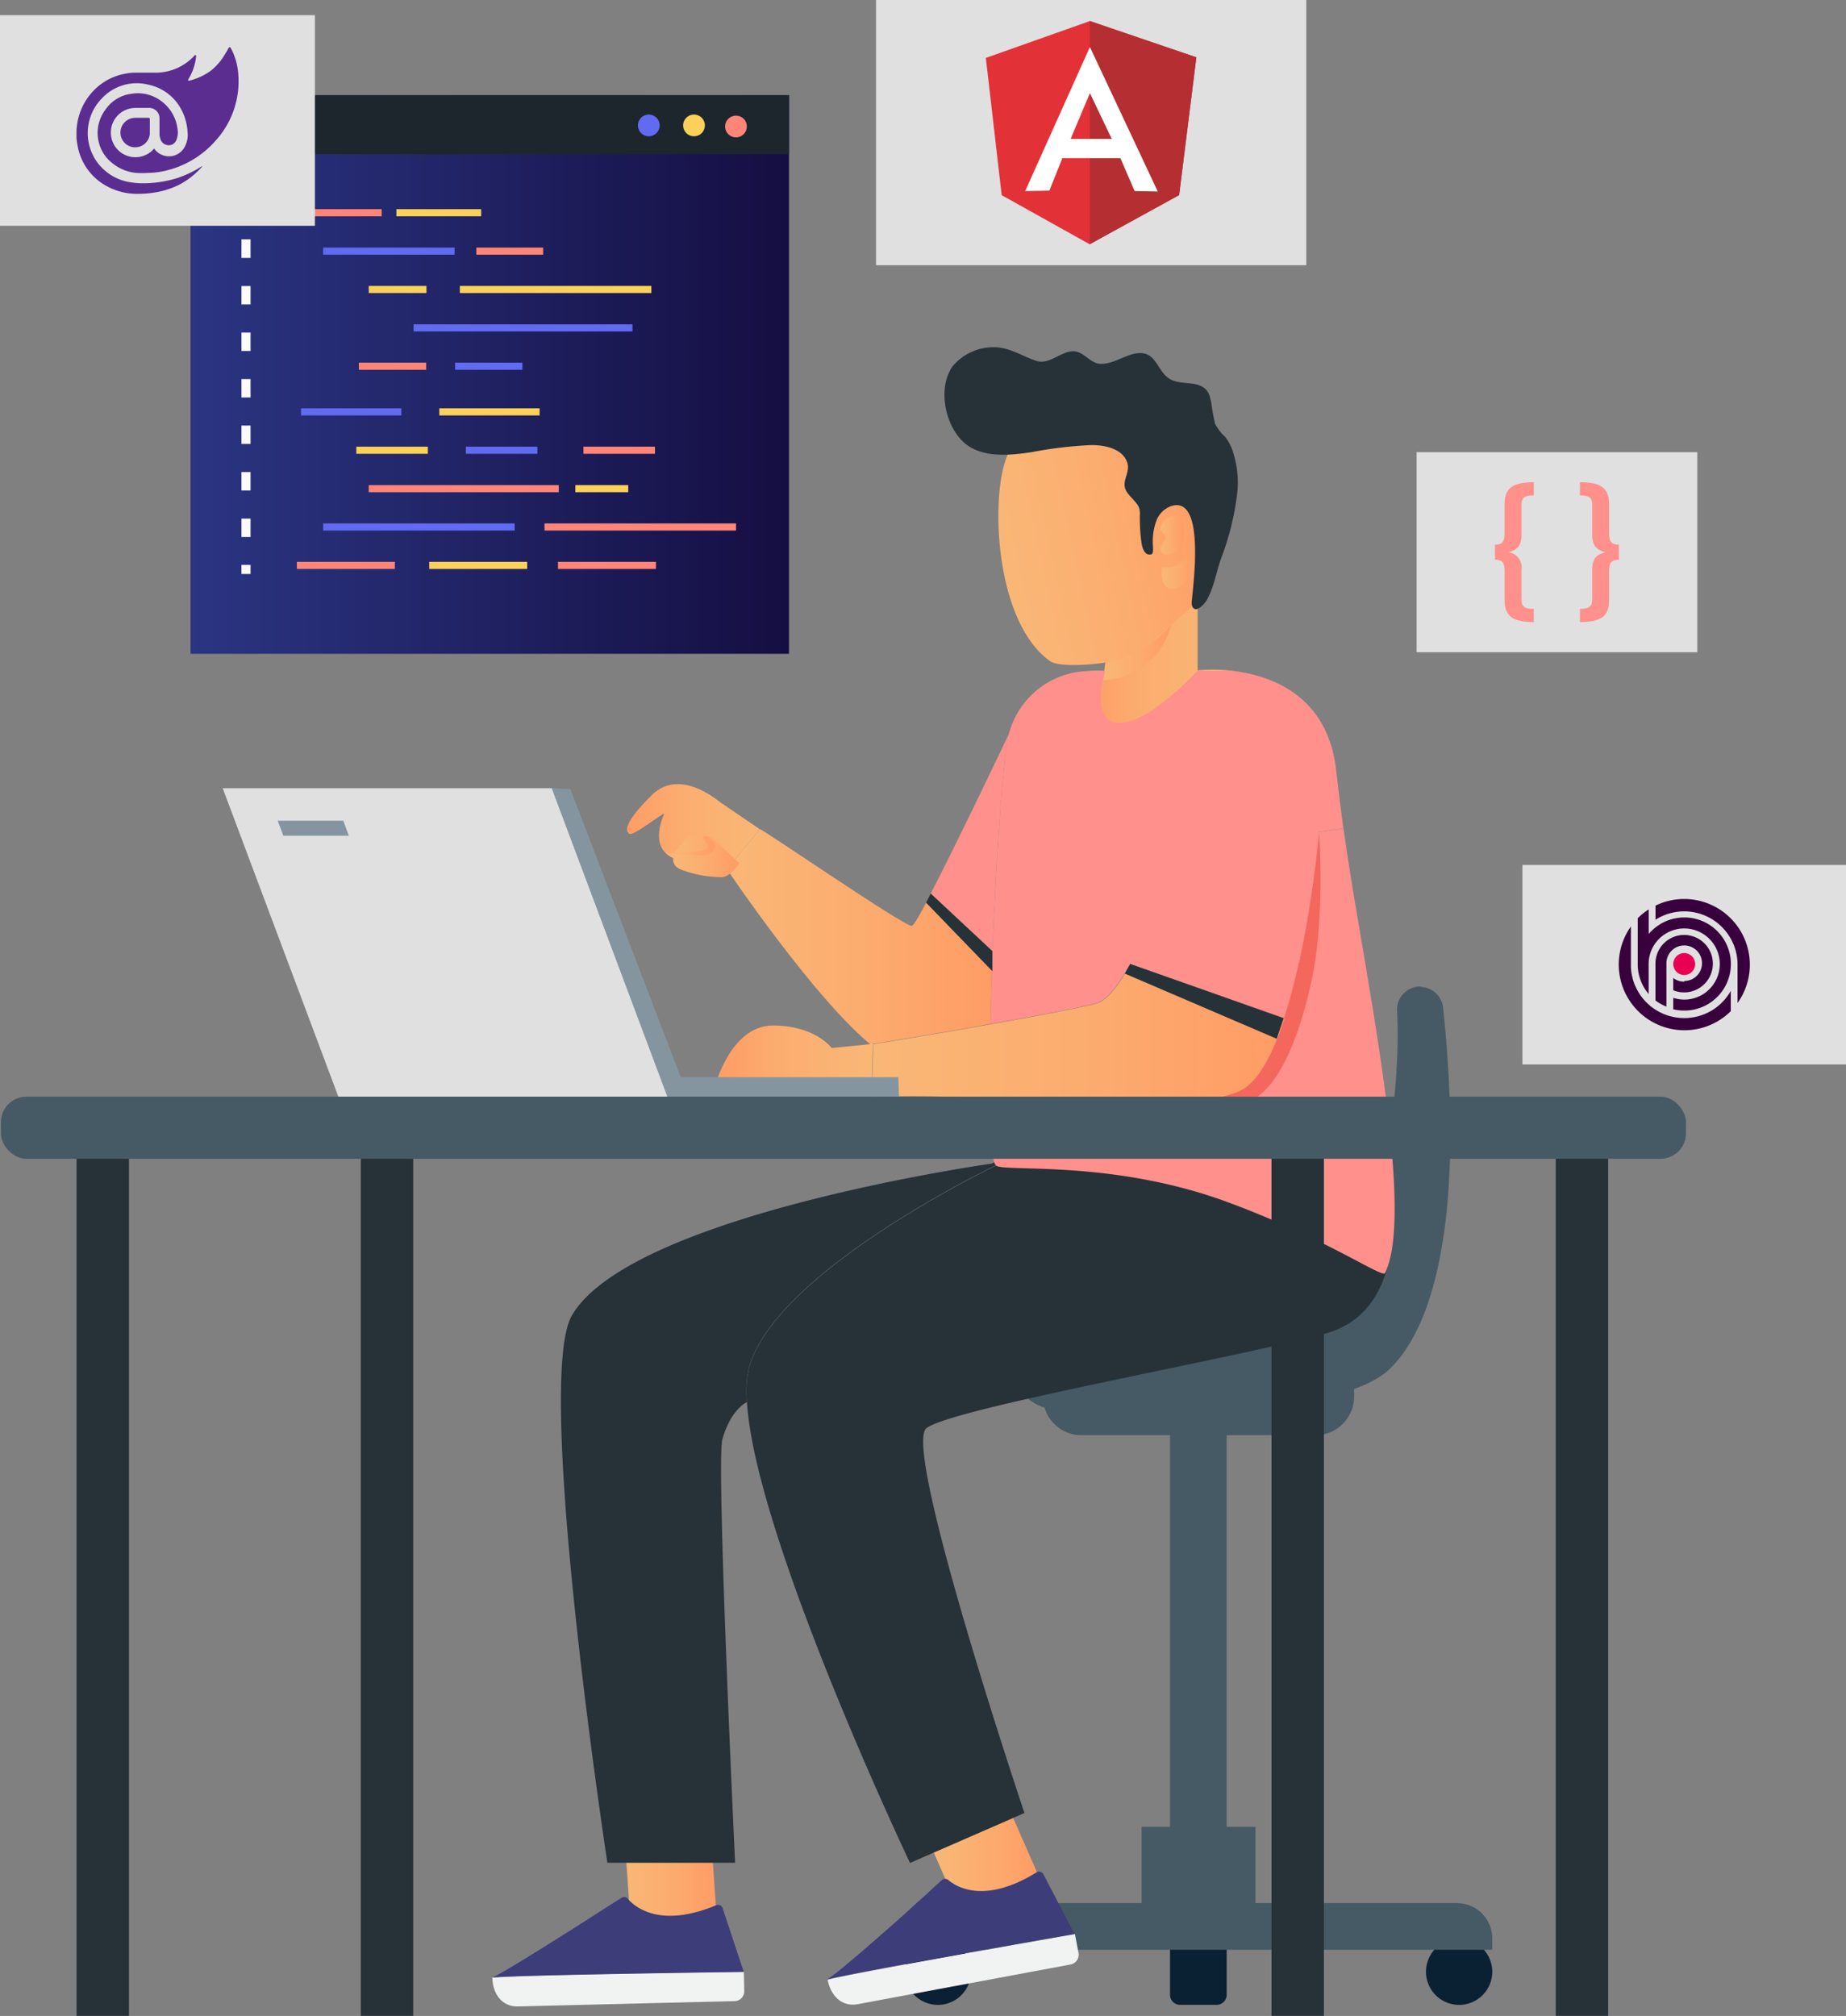 <svg xmlns="http://www.w3.org/2000/svg" xmlns:xlink="http://www.w3.org/1999/xlink" viewBox="0 0 300.89 328.56"><rect x="0" y="0" width="300.89" height="328.56" fill="#808080" stroke="none"/><defs><style>.cls-1{isolation:isolate;}.cls-2{fill:url(#linear-gradient);}.cls-3{mix-blend-mode:screen;}.cls-4{fill:#1d262d;}.cls-5{fill:#606bf1;}.cls-6{fill:#fbd15b;}.cls-7{fill:#ff8578;}.cls-8{fill:#f9fbfc;}.cls-9{fill:#e0e0e0;}.cls-10{fill:#e23237;}.cls-11{fill:#b52e31;}.cls-12{fill:#fff;}.cls-13{fill:#ff908c;}.cls-14{fill:#5b2d90;}.cls-15{fill:#5c2d90;}.cls-16{fill:url(#linear-gradient-2);}.cls-17{fill:url(#linear-gradient-3);}.cls-18{fill:url(#linear-gradient-4);}.cls-19{fill:url(#linear-gradient-5);}.cls-20{fill:#263238;}.cls-21{fill:url(#linear-gradient-6);}.cls-22{fill:#455a64;}.cls-23{fill:#0a2033;}.cls-24{fill:url(#linear-gradient-7);}.cls-25{fill:url(#linear-gradient-8);}.cls-26{fill:#f4675d;}.cls-27{fill:url(#linear-gradient-9);}.cls-28{fill:url(#linear-gradient-10);}.cls-29{fill:url(#linear-gradient-11);}.cls-30{fill:url(#linear-gradient-12);}.cls-31{fill:url(#linear-gradient-13);}.cls-32{fill:url(#linear-gradient-14);}.cls-33{fill:#f1f2f2;}.cls-34{fill:#3d3d7a;}.cls-35{fill:#8495a0;}.cls-36{fill:none;}.cls-37{fill:#e90052;}.cls-38{fill:#38003c;}</style><linearGradient id="linear-gradient" x1="31.05" y1="61.04" x2="128.6" y2="61.04" gradientUnits="userSpaceOnUse"><stop offset="0" stop-color="#2b3582"/><stop offset="1" stop-color="#150e42"/></linearGradient><linearGradient id="linear-gradient-2" x1="176.03" y1="108.77" x2="200.64" y2="108.77" gradientUnits="userSpaceOnUse"><stop offset="0" stop-color="#ff9c65"/><stop offset="0.44" stop-color="#fbae70"/><stop offset="0.99" stop-color="#f9b776"/></linearGradient><linearGradient id="linear-gradient-3" x1="171.86" y1="85.58" x2="208.99" y2="85.58" gradientTransform="translate(-23.31 41.8) rotate(-12.15)" gradientUnits="userSpaceOnUse"><stop offset="0" stop-color="#f9b776"/><stop offset="0.44" stop-color="#fbae70"/><stop offset="1" stop-color="#ff9c65"/></linearGradient><linearGradient id="linear-gradient-4" x1="189.12" y1="87.28" x2="193.03" y2="87.28" gradientTransform="matrix(1, 0, 0, 1, 0, 0)" xlink:href="#linear-gradient-3"/><linearGradient id="linear-gradient-5" x1="189.35" y1="90.72" x2="194.92" y2="90.72" gradientTransform="matrix(1, 0, 0, 1, 0, 0)" xlink:href="#linear-gradient-3"/><linearGradient id="linear-gradient-6" x1="179.77" y1="106.38" x2="190.86" y2="106.38" gradientTransform="matrix(1, 0, 0, 1, 0, 0)" xlink:href="#linear-gradient-3"/><linearGradient id="linear-gradient-7" x1="152.2" y1="303.94" x2="169.36" y2="303.94" gradientTransform="matrix(1, 0, 0, 1, 0, 0)" xlink:href="#linear-gradient-3"/><linearGradient id="linear-gradient-8" x1="101.76" y1="305.98" x2="116.87" y2="305.98" gradientTransform="matrix(1, 0, 0, 1, 0, 0)" xlink:href="#linear-gradient-3"/><linearGradient id="linear-gradient-9" x1="118.46" y1="152.84" x2="161.75" y2="152.84" gradientTransform="matrix(1, 0, 0, 1, 0, 0)" xlink:href="#linear-gradient-3"/><linearGradient id="linear-gradient-10" x1="116.51" y1="172.14" x2="142.28" y2="172.14" gradientUnits="userSpaceOnUse"><stop offset="0" stop-color="#ff9c65"/><stop offset="0.44" stop-color="#fbae70"/><stop offset="1" stop-color="#f9b776"/></linearGradient><linearGradient id="linear-gradient-11" x1="102.2" y1="134.71" x2="123.82" y2="134.71" xlink:href="#linear-gradient-10"/><linearGradient id="linear-gradient-12" x1="109.7" y1="139.64" x2="120.46" y2="139.64" gradientTransform="matrix(1, 0, 0, 1, 0, 0)" xlink:href="#linear-gradient-3"/><linearGradient id="linear-gradient-13" x1="108.69" y1="138.03" x2="116.53" y2="138.03" gradientTransform="matrix(1, 0, 0, 1, 0, 0)" xlink:href="#linear-gradient-3"/><linearGradient id="linear-gradient-14" x1="142.07" y1="168.51" x2="209.33" y2="168.51" gradientTransform="matrix(1, 0, 0, 1, 0, 0)" xlink:href="#linear-gradient-3"/></defs><g class="cls-1"><g id="Layer_2" data-name="Layer 2"><g id="OBJECTS"><rect class="cls-2" x="31.05" y="15.51" width="97.55" height="91.05"/><g class="cls-3"><rect class="cls-4" x="31.05" y="15.51" width="97.55" height="9.63"/></g><path class="cls-5" d="M107.52,20.43a1.77,1.77,0,1,1-1.77-1.76A1.77,1.77,0,0,1,107.52,20.43Z"/><path class="cls-6" d="M114.89,20.43a1.77,1.77,0,1,1-1.77-1.76A1.77,1.77,0,0,1,114.89,20.43Z"/><path class="cls-7" d="M121.73,20.62A1.77,1.77,0,1,1,120,18.85,1.76,1.76,0,0,1,121.73,20.62Z"/><rect class="cls-7" x="48.39" y="34.09" width="13.82" height="1.16"/><rect class="cls-6" x="64.61" y="34.09" width="13.82" height="1.16"/><rect class="cls-5" x="52.67" y="40.35" width="21.43" height="1.16"/><rect class="cls-7" x="77.64" y="40.35" width="10.89" height="1.16"/><rect class="cls-6" x="60.1" y="46.6" width="9.41" height="1.16"/><rect class="cls-6" x="74.95" y="46.6" width="31.22" height="1.16"/><rect class="cls-5" x="67.41" y="52.86" width="35.68" height="1.16"/><rect class="cls-7" x="58.49" y="59.11" width="10.98" height="1.16"/><rect class="cls-5" x="74.17" y="59.11" width="10.98" height="1.16"/><rect class="cls-7" x="48.39" y="91.57" width="15.97" height="1.16"/><rect class="cls-6" x="69.96" y="91.57" width="15.97" height="1.16"/><rect class="cls-7" x="90.95" y="91.57" width="15.97" height="1.16"/><rect class="cls-5" x="52.67" y="85.31" width="31.22" height="1.16"/><rect class="cls-7" x="88.75" y="85.31" width="31.22" height="1.16"/><rect class="cls-7" x="60.1" y="79.06" width="30.98" height="1.16"/><rect class="cls-6" x="93.78" y="79.06" width="8.62" height="1.16"/><rect class="cls-6" x="58.08" y="72.8" width="11.66" height="1.16"/><rect class="cls-5" x="75.93" y="72.8" width="11.66" height="1.16"/><rect class="cls-7" x="95.1" y="72.8" width="11.66" height="1.16"/><rect class="cls-6" x="71.6" y="66.55" width="16.35" height="1.16"/><rect class="cls-5" x="49.07" y="66.55" width="16.35" height="1.16"/><rect class="cls-8" x="39.35" y="32.98" width="1.49" height="1.49"/><path class="cls-8" d="M40.84,87.52H39.35v-3h1.49Zm0-7.58H39.35v-3h1.49Zm0-7.58H39.35v-3h1.49Zm0-7.58H39.35v-3h1.49Zm0-7.58H39.35v-3h1.49Zm0-7.58H39.35v-3h1.49Zm0-7.58H39.35V39h1.49Z"/><rect class="cls-8" x="39.35" y="92.06" width="1.49" height="1.49"/><rect class="cls-9" x="142.79" width="70.13" height="43.23"/><path class="cls-10" d="M160.69,9.44l16.93-6L195,9.34l-2.81,22.4-14.58,8.07-14.34-8Z"/><path class="cls-11" d="M195,9.34,177.62,3.41v36.4l14.58-8L195,9.34Z"/><path class="cls-12" d="M177.65,7.66,167.1,31.14l3.94-.07,2.12-5.29h9.46l2.32,5.36,3.77.07L177.65,7.66Zm0,7.52,3.56,7.46h-6.7l3.14-7.46Z"/><rect class="cls-9" x="230.9" y="73.7" width="45.75" height="32.6"/><path class="cls-13" d="M250,80.74c-1.47,0-2,.39-2,1.49v4.91c0,1.91-.8,2.5-2.13,2.87a2.46,2.46,0,0,1,2.13,2.83v4.9c0,1.1.51,1.5,2,1.5v2.15c-3.71,0-4.76-1.19-4.76-3.67V93.07c0-1.33-.35-1.84-1.57-1.84V88.77c1.22,0,1.57-.53,1.57-1.87V82.25c0-2.5,1.05-3.66,4.76-3.66Z"/><path class="cls-13" d="M262.28,82.25V86.9c0,1.34.35,1.87,1.59,1.87v2.46c-1.24,0-1.59.51-1.59,1.84v4.65c0,2.48-1,3.67-4.76,3.67V99.24c1.45,0,2-.4,2-1.5v-4.9c0-1.89.79-2.48,2.13-2.83-1.34-.37-2.13-1-2.13-2.87V82.23c0-1.1-.49-1.49-2-1.49V78.59C261.23,78.59,262.28,79.75,262.28,82.25Z"/><rect class="cls-9" y="2.47" width="51.33" height="34.33"/><g id="Layer_2-2" data-name="Layer 2"><g id="Layer_1-2" data-name="Layer 1-2"><path class="cls-14" d="M12.52,20.68a9.92,9.92,0,0,1,2.75-5.92A9.47,9.47,0,0,1,20.47,12a8.79,8.79,0,0,1,1.69-.16c1.16,0,2.35,0,3.5,0a8.58,8.58,0,0,0,5.15-1.94,8.12,8.12,0,0,0,.86-.81.19.19,0,0,1,.21-.11c.11,0,.08.14.08.25a8.86,8.86,0,0,1-.78,2.8,10.62,10.62,0,0,1-.51.94c0,.05-.05.11,0,.13s.11.09.14.06a10,10,0,0,0,3.53-1.62A9.2,9.2,0,0,0,36.6,8.94a9.27,9.27,0,0,0,.64-1.1c.06-.08.11-.16.19-.16s.14.11.19.16A10.39,10.39,0,0,1,38.83,12a14.35,14.35,0,0,1-3.55,10.77,15.53,15.53,0,0,1-7.81,4.93,13.4,13.4,0,0,1-3.34.48,15.7,15.7,0,0,1-1.94,0,7.19,7.19,0,0,1-3.88-1.59,6.16,6.16,0,0,1-2.18-3.29,6.29,6.29,0,0,1,1.08-5.46,6,6,0,0,1,4.25-2.56,6.36,6.36,0,0,1,5.36,1.64,6.51,6.51,0,0,1,2.1,4,3.38,3.38,0,0,1-.08,1.64,1.5,1.5,0,0,1-.78,1,1.44,1.44,0,0,1-1.86-.73c0-.08-.05-.16-.08-.27A2.8,2.8,0,0,1,26,22V19.31a1.68,1.68,0,0,0-1.62-1.72H22.16a4,4,0,0,0-4.09,4A4,4,0,0,0,25,24.35a.83.83,0,0,0,.13-.16,2.43,2.43,0,0,0,.92.88,2.91,2.91,0,0,0,4.17-1.37,4,4,0,0,0,.35-2.18,8.55,8.55,0,0,0-.78-3.18,7.89,7.89,0,0,0-5.65-4.55A7.76,7.76,0,0,0,16.64,16a8.08,8.08,0,0,0-.35,11,8.25,8.25,0,0,0,4.85,2.69,13.88,13.88,0,0,0,3.53.13,18.5,18.5,0,0,0,4.22-.8,17.33,17.33,0,0,0,3.91-1.86c.05,0,.11-.11.13-.06s0,.11-.08.17A13.33,13.33,0,0,1,29.41,30a13.51,13.51,0,0,1-4.18,1.37,16,16,0,0,1-2.58.22,10.29,10.29,0,0,1-5.6-1.45,9.31,9.31,0,0,1-4.34-6.06,13.67,13.67,0,0,1-.24-1.54s0-.4,0-.48v-.73A5.88,5.88,0,0,1,12.52,20.68Z"/><path class="cls-15" d="M23.05,19.2h1.16c.13,0,.21.06.21.22,0,.81,0,1.61,0,2.42a2.4,2.4,0,1,1-2.88-2.58A2.63,2.63,0,0,1,22,19.2Z"/></g></g><path class="cls-16" d="M200.64,109.31c-.11,1.14-1.66,13-13.83,13-12.79,0-10.64-12.66-10.64-12.66l0-.08a12.93,12.93,0,0,1,4-.19v-6l14.51-8.12h.52v14A26.57,26.57,0,0,1,200.64,109.31Z"/><path class="cls-17" d="M193.6,68.51A16.61,16.61,0,0,1,198,76.59c1.39,6.15.08,12.65-1.7,18.57A9.28,9.28,0,0,1,195,98.05a10.52,10.52,0,0,1-1.59,1.61q-3.87,3.36-7.74,6.75c-1.74,1.52-12.49,2.8-14.54,1.33-7.9-5.65-9.42-22-7.84-30.38C165.9,63.47,183.74,58.51,193.6,68.51Z"/><path class="cls-18" d="M189.16,86.27c.1-1.33,1.48-2.8,2.86-1.93s1.09,3.27.5,4.58c-.47,1-2,2.14-3.07,1.19-.88-.8.49-1.74.53-2.47s-1.27-1.12-.73-1.83"/><path class="cls-19" d="M189.41,92.45a4.08,4.08,0,0,0,4.5-2.67,15.25,15.25,0,0,0,.55-4.3,10.22,10.22,0,0,1,.35,4.74c-.37,2.92-1.39,5.71-3.69,5.74S189.41,92.45,189.41,92.45Z"/><path class="cls-20" d="M187.65,90.37a.48.48,0,0,1-.17,0c-.89.13-1.24-1-1.38-1.63a29.26,29.26,0,0,1-.31-4.77,3.41,3.41,0,0,0-.15-1.27c-.5-1.15-1.83-1.89-2.24-3.08-.47-1.38.86-2.75.33-4.26-.81-2.31-3.78-2.84-5.92-2.82a68.21,68.21,0,0,0-9.54,1.13c-3.36.52-7.64,1-10.6-1.11-3.56-2.55-5-9.22-2.39-12.87a8.68,8.68,0,0,1,6.6-3.1c2.56-.06,4.71,1.46,7.05,2.23,1.87.61,3.67-1.17,5.42-1.52,2.19-.44,3.12,1.95,5.06,2S183.14,58,185,57.63c3.65-.67,3.44,3,5.88,4.25,1.53.78,3.49.31,5,1.1,1.17.6,1.34,1.65,1.59,2.85a26,26,0,0,0,.58,3.21,7.13,7.13,0,0,0,1.62,2.13A7.74,7.74,0,0,1,201,73.76a16,16,0,0,1,.67,6.55A44.3,44.3,0,0,1,199,91.1c-.8,2.25-1.1,4.6-2.32,6.73-.33.57-1.8,2.25-2.35,1a1.92,1.92,0,0,1-.07-.86c.16-2.33,2.32-17.29-3.35-15.49A4,4,0,0,0,188.44,85a9.73,9.73,0,0,0-.5,4.14c0,.21,0,.41,0,.62A.7.7,0,0,1,187.65,90.37Z"/><path class="cls-21" d="M180.16,108c6.45-1,10.7-6.13,10.7-6.13a11.76,11.76,0,0,1-11.09,9Z"/><path class="cls-22" d="M192.37,225h6a1.63,1.63,0,0,1,1.63,1.63v88.53a0,0,0,0,1,0,0h-9.23a0,0,0,0,1,0,0V226.59A1.63,1.63,0,0,1,192.37,225Z" transform="translate(390.71 540.07) rotate(180)"/><path class="cls-22" d="M176.3,226.23h38.11a6.31,6.31,0,0,1,6.31,6.31v1.39a0,0,0,0,1,0,0H170a0,0,0,0,1,0,0v-1.39A6.31,6.31,0,0,1,176.3,226.23Z" transform="translate(390.71 460.15) rotate(180)"/><path class="cls-23" d="M192.37,304.62h6a1.63,1.63,0,0,1,1.63,1.63v20.51a0,0,0,0,1,0,0h-9.23a0,0,0,0,1,0,0V306.24A1.63,1.63,0,0,1,192.37,304.62Z" transform="translate(390.71 631.37) rotate(180)"/><path class="cls-23" d="M147.47,321.36a5.4,5.4,0,1,0,5.4-5.4A5.4,5.4,0,0,0,147.47,321.36Z"/><path class="cls-23" d="M232.43,321.36a5.4,5.4,0,1,0,5.4-5.4A5.4,5.4,0,0,0,232.43,321.36Z"/><rect class="cls-22" x="186.07" y="297.74" width="18.56" height="16.22" transform="translate(390.71 611.7) rotate(180)"/><path class="cls-22" d="M147.47,310.14h95.76a0,0,0,0,1,0,0V312a5.75,5.75,0,0,1-5.75,5.75H153.23a5.75,5.75,0,0,1-5.75-5.75v-1.88A0,0,0,0,1,147.47,310.14Z" transform="translate(390.71 627.92) rotate(180)"/><path class="cls-22" d="M231.6,160.79a3.76,3.76,0,0,0-3.88,4c.63,11-1.7,37.8-11.94,46.95-12.51,11.18-48,9.66-48,9.66s-5.86,7.19,5.85,8.78,44.74.54,52.73-6.92c7.73-7.22,12.32-26.13,8.86-59a3.79,3.79,0,0,0-3.64-3.41Z"/><polygon class="cls-24" points="165.14 296.29 169.36 305.91 156.43 311.58 152.2 301.93 165.14 296.29"/><path class="cls-20" d="M226.09,189.39c-.79,1.6-58.22,0-63.65.53,0,0-35.15,16.77-40.2,32.48a17.19,17.19,0,0,0-.49,6.17c1.4,22.11,26.58,75.06,26.58,75.06l3.87-1.7,12.94-5.64,1.84-.8S147,236,151,232.78s49.26-11.18,65-15.43S226.09,189.39,226.09,189.39Z"/><polygon class="cls-25" points="115.86 298.77 116.87 313.22 102.77 313.22 101.76 298.74 115.86 298.77"/><path class="cls-20" d="M162.15,189.42l-.51.23s-58.84,8.26-68.43,24.76C87,225.15,99,303.6,99,303.6l20.82,0s-3.11-65.35-2.08-69c1.17-4.15,3.17-5.65,4-6.08a17.19,17.19,0,0,1,.49-6.17c5.05-15.71,40.2-32.48,40.2-32.48A1,1,0,0,1,162.15,189.42Z"/><path class="cls-13" d="M219,135.05l-4,.55a194.36,194.36,0,0,1-3.3,21.28l-49.17,18.66-.67,3.56-.6,0c0,.74,0,1.46,0,2.13.12,4.1.39,7.06.82,8.24a1,1,0,0,0,.29.5c1.33,1.09,18.72-1,37.52,5.88,16.3,6,25.44,12.52,25.86,11.64C231,196.79,221.63,155,219,135.05Z"/><path class="cls-26" d="M213.86,159.43c-1.31,6.3-4.7,18.82-11.34,20.5-8.68,2.21-25.45,2.09-41.18,1.25,0-.67,0-1.39,0-2.13l.6,0,.67-3.56,49.17-18.66A194.36,194.36,0,0,0,215,135.6a1.06,1.06,0,0,0,0,.17C215.16,137.42,215.83,150.13,213.86,159.43Z"/><path class="cls-13" d="M164.58,119.35c-.88,1.59-2.14,18.69-2.83,35.66l-10.05-9.38C156,137.37,164.58,119.35,164.58,119.35Z"/><path class="cls-27" d="M158.56,167.41c-8.49,1.47-16.28,2.73-16.28,2.73l0,.41c-9.44-7.54-23.8-28.9-23.8-28.9s4.29-5.16,5.36-6.52c.16-.21,23.59,15.92,24.78,15.77.31,0,1.51-2.14,3.1-5.27L161.75,155c-.16,4-.28,8.07-.36,11.88Z"/><path class="cls-28" d="M142.28,170.14l-.21,7H116.51s2.54-10,9.46-10,9.58,3.66,9.58,3.66Z"/><path class="cls-29" d="M123.63,135l.19.16c-1.07,1.36-5.36,6.52-5.36,6.52l-2.67-1.88a6.67,6.67,0,0,1-6.36-.08c-3.56-1.94-1.36-6.55-1.18-7.1-.69.19-5,3.64-5.63,3.28s-1.16-1.58,3.61-6.3,11.25,1.34,11.44,1.34Z"/><path class="cls-30" d="M110,138.88s-1,1.93.81,2.77a18.33,18.33,0,0,0,6.92,1.3c1.53-.15,2.75-2.29,2.75-2.29l-4.64-4.35h-3.7Z"/><path class="cls-31" d="M109.71,139.83c.27-1,2.91-.44,4.54-.4,1.2,0,1.86-.29,2.23-1.2s-1.37-2.38-1.72-1.92.63,1.1.66,1.71-1.72.81-3.06.81a32.73,32.73,0,0,0-3.67.35Z"/><path class="cls-32" d="M209.24,166l-25-8.87c-1.82,3.41-3.77,6-5.7,6.48-2.93.76-10,2.09-17.11,3.33l-2.83.52c-8.49,1.47-16.28,2.73-16.28,2.73l0,.41v.27l-.19,6.32v1.6a176.19,176.19,0,0,1,19.22.31c15,1.07,34.35,1.71,40.76-1.31,3-1.42,5.4-6.08,7.28-11.84Z"/><polygon class="cls-20" points="184.2 157.08 209.24 165.95 208.1 169.3 183.32 158.67 184.2 157.08"/><path class="cls-13" d="M184.2,157.08c-1.82,3.41-3.77,6-5.7,6.48-2.93.76-10,2.09-17.11,3.33.08-3.81.2-7.84.36-11.88.69-17,1.95-34.07,2.83-35.66,1.44-2.67,5.37-8.47,11.57-9.8l0,.08s-2.15,12.66,10.64,12.66c12.17,0,13.72-11.84,13.83-13,6.27.71,15.87,3.84,17.19,16.43.28,2.49.66,5.69,1.15,9.31l-3.94.55s-1.6,17.73-5.71,30.3l-.09,0Z"/><polygon class="cls-13" points="183.94 154.78 193.94 130.58 186.57 155.75 183.94 154.78"/><path class="cls-13" d="M200.64,109.31h-5.45s-7.75,8.52-12.73,8.52-2.3-8.47-2.3-8.47h-2.43a13.74,13.74,0,0,0-13.65,12.19c-.1.79-.18,1.55-.25,2.23-.53,5.15,20.33,8.89,20.33,8.89l10.74-.6,6.53-12.72,1.3-5.22Z"/><path class="cls-33" d="M134.9,322.65c.49,2.61,2.29,4.46,4.89,4l34.7-6.47a1.62,1.62,0,0,0,1.3-1.89l-.58-3.07s-36.49,6.38-40.33,7.45Z"/><path class="cls-34" d="M145.22,313.92c.37-.32.71-.63,1.08-.94.69-.63,1.38-1.23,2-1.82l1-.91,1.77-1.58,1.07-1c.59-.53,1.08-1,1.41-1.27a.8.8,0,0,1,1,0c1.42,1.2,6,3.94,14.39-1.23a.8.8,0,0,1,1.13.3l5.05,9.71s-36.49,6.38-40.33,7.45C136.14,321.85,140.8,317.82,145.22,313.92Z"/><path class="cls-33" d="M80.25,322.31c.06,2.65,1.55,4.77,4.2,4.7l35.29-.86a1.61,1.61,0,0,0,1.57-1.66l-.07-3.13s-37,.49-41,.93Z"/><path class="cls-34" d="M91.83,315.33l1.21-.75,2.3-1.47,1.16-.74,2-1.28,1.21-.78,1.6-1a.77.77,0,0,1,1,.14c1.22,1.41,5.33,4.85,14.4,1.08a.8.8,0,0,1,1.08.48l3.44,10.38s-37,.49-41,.93C81.6,321.72,86.85,318.48,91.83,315.33Z"/><polygon class="cls-9" points="55.15 178.74 36.3 128.47 89.95 128.47 108.8 178.74 55.15 178.74"/><polygon class="cls-35" points="112.12 178.74 108.8 178.74 89.95 128.47 92.97 128.61 110.4 174.1 112.12 178.74"/><polyline class="cls-36" points="39.19 173.31 39.46 173.31 106.74 173.31"/><path class="cls-35" d="M111.08,178.74h35.45l-.1-3.17H110.35"/><rect class="cls-20" x="253.58" y="188.32" width="8.54" height="140.23"/><rect class="cls-20" x="207.25" y="188.32" width="8.54" height="140.23"/><rect class="cls-20" x="58.81" y="188.32" width="8.54" height="140.23"/><rect class="cls-20" x="12.48" y="188.32" width="8.54" height="140.23"/><rect class="cls-22" x="0.15" y="178.74" width="274.66" height="10.12" rx="4.15"/><polygon class="cls-35" points="45.26 133.76 46.18 136.2 56.86 136.2 55.95 133.76 45.26 133.76"/><polygon class="cls-20" points="151.7 145.63 150.94 147.11 161.75 158.29 161.75 155.01 151.7 145.63"/><rect class="cls-9" x="248.15" y="140.97" width="52.75" height="32.51"/><g id="Layer_1-2-2" data-name="Layer 1-2"><circle class="cls-37" cx="274.52" cy="157.12" r="1.79"/><path class="cls-38" d="M274.52,146.52a10.64,10.64,0,0,0-4.68,1.08v2.3a8.69,8.69,0,0,1,12,2.65,8.6,8.6,0,0,1,1.37,4.46h0v6.46a10.71,10.71,0,0,0-8.7-16.95Z"/><path class="cls-38" d="M274.52,165.93a8.7,8.7,0,0,1-8.69-8.29h0V151a10.71,10.71,0,0,0,16.28,13.8v-3.3A8.7,8.7,0,0,1,274.52,165.93Z"/><path class="cls-38" d="M274.52,160a2.89,2.89,0,0,1-1.79-.61v2a4.68,4.68,0,1,0-2.55-6.11,4.74,4.74,0,0,0-.35,1.78v6a7.86,7.86,0,0,0,1.79,1v-7.07a2.9,2.9,0,1,1,2.9,2.9Z"/><path class="cls-38" d="M268.72,162v-4.89a5.8,5.8,0,1,1,5.79,5.81,6,6,0,0,1-1.78-.29v1.86a7.59,7.59,0,1,0-4-12.26v-2.48h0v-1.53a10.37,10.37,0,0,0-1.79,1.44v7.68h0A7.52,7.52,0,0,0,268.72,162Z"/></g></g></g></g></svg>